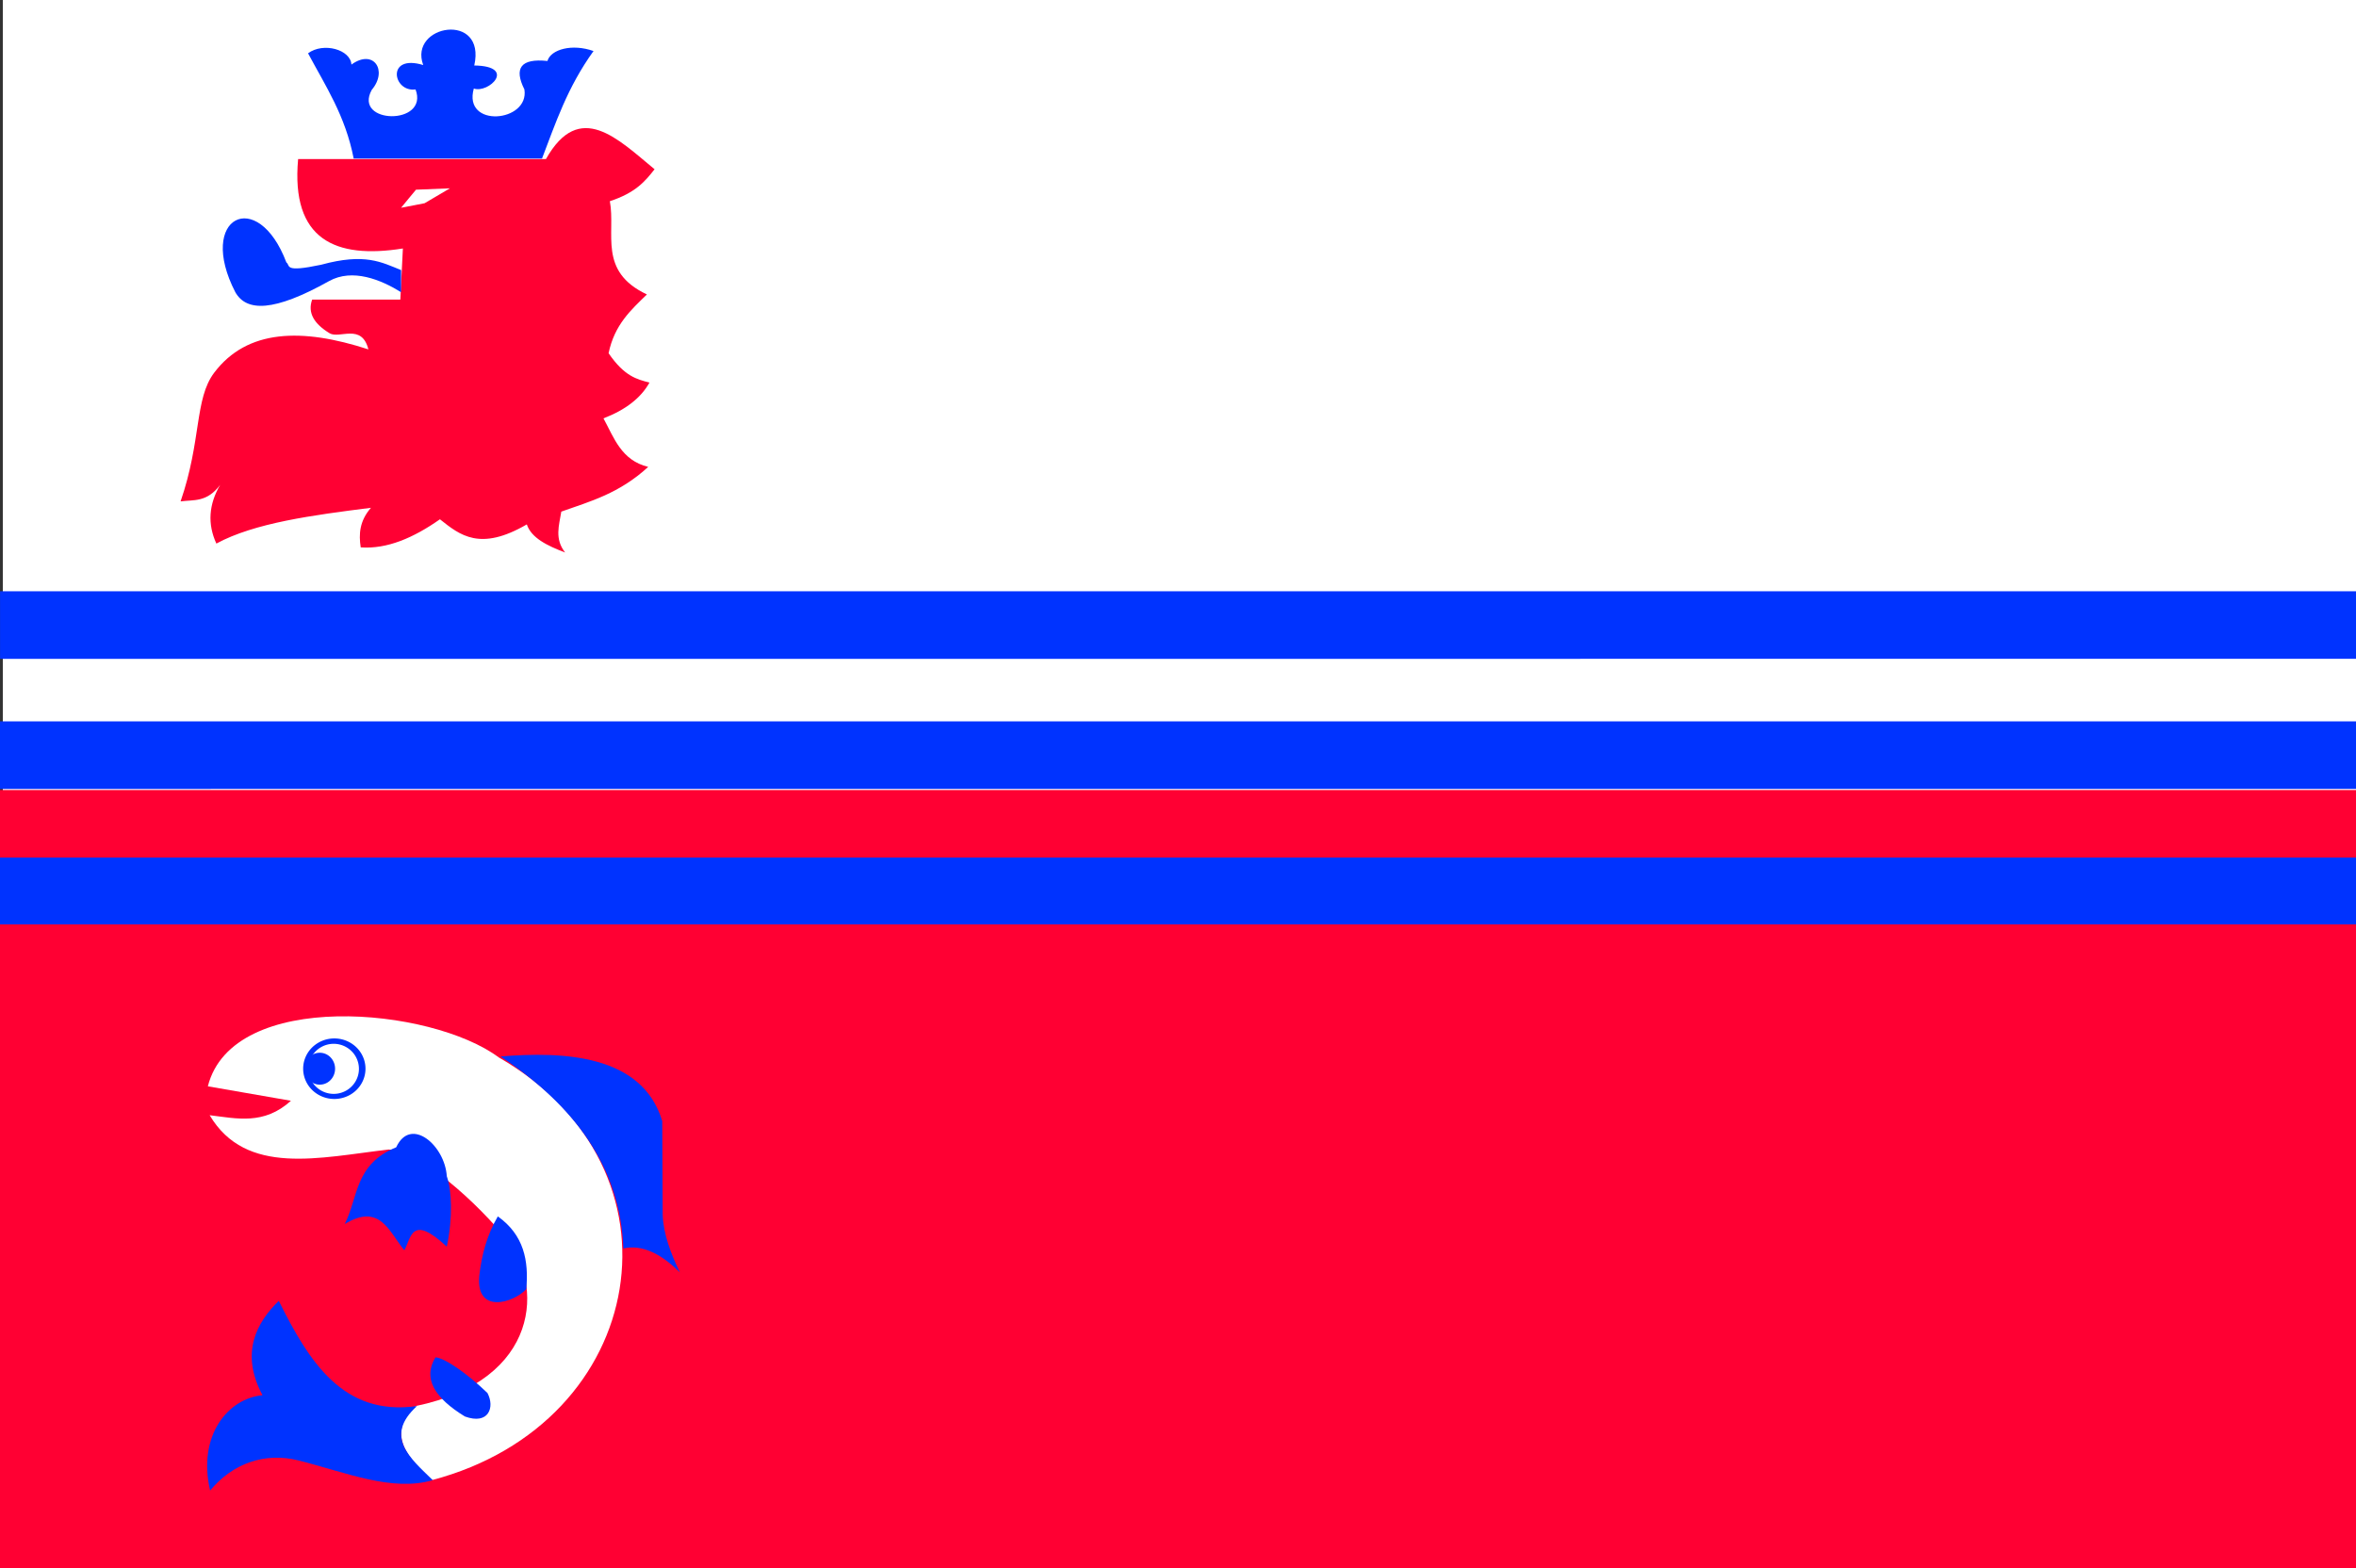 <svg height="217" width="326" xmlns="http://www.w3.org/2000/svg"><rect width="100%" height="100%" fill="#333333" stroke="none"/><path d="m.39-.476v218.967l326.86-.163v-218.804h-326.86z" fill="#fff"/><path d="m-.185 127.515v90.234l327.37-.067v-90.167h-327.37z" fill="#f03"/><path d="m-.493 118.575v9.351l327.987-.007v-9.344h-327.987z" fill="#03f"/><path d="m-.493 109.325v9.351l327.987-.007v-9.344h-327.987z" fill="#f03"/><path d="m-.493 99.825v9.351l327.987-.007v-9.344h-327.987z" fill="#03f"/><path d="m.007 81.825v9.351l327.987-.007v-9.344h-327.987z" fill="#03f"/><path d="m28.76 150.328 11.5 2c-3.75 3.399-7.5 2.45-11.25 2 5.027 8.489 15.249 5.848 24.75 4.75 3.62.153 10.463 5.446 16.1 12.089 5.495 6.475 4.96 19.831-12.35 23.411-3.8 3.417-1.684 6.833 2.25 10.25 30.065-7.913 36.113-43.089 9.25-58.5-9.334-6.968-36.831-9.504-40.25 4z" fill="#fff"/><g fill="#03f"><path d="m57.698 194.578c-10.253 1.434-14.935-6.165-19.125-14.562-3.086 3.012-5.371 7.217-2.25 13.062-4.696.413-9.032 5.502-7.25 13.188 3.107-3.749 7.563-5.346 12.244-4.164 6.547 1.652 12.896 4.375 18.569 2.727-3.148-3.064-6.796-6.055-2.188-10.25z"/><path d="m67.448 192.766c-2.713-2.613-5.842-4.822-7.188-4.938-1.798 2.904-.136 5.616 4.062 8.188 3.293 1.209 4.18-1.272 3.125-3.25z"/><path d="m68.885 168.328c-1.49 2.548-2.238 5.307-2.562 8.188-.541 5.391 4.733 3.804 6.5 1.875.354-3.91-.314-7.479-3.938-10.062z"/><path d="m54.823 158.766c-5.786 2.361-5.232 6.916-7.125 10.625 4.913-2.997 6.162 1.13 8.25 3.625.975-1.74.953-5.075 5.875-.5.849-4.001.701-7.736 0-9.75-.265-4.273-4.995-8.339-7-4z"/><path d="m69.26 146.203c10.093 6.717 16.559 15.185 17 26.562 2.604-.58 5.208.728 7.812 3.312-1.265-2.646-2.268-5.292-2.375-7.938l-.062-13c-2.77-9.247-13.772-9.648-22.375-8.938z"/><path d="m392.25 145.125a4.312 4.188 0 1 1 -8.625 0 4.312 4.188 0 1 1 8.625 0z" transform="translate(-341.677 2.766)"/></g><path d="m392.25 145.125a4.312 4.188 0 1 1 -8.625 0 4.312 4.188 0 1 1 8.625 0z" fill="#fff" transform="matrix(.81 0 0 .827 -268.057 27.892)"/><path d="m392.25 145.125a4.312 4.188 0 1 1 -8.625 0 4.312 4.188 0 1 1 8.625 0z" fill="#03f" transform="matrix(.49 0 0 .527 -145.837 71.41)"/><path d="m75.547 22.01h-34.295c-1.021 11.19 5.185 13.864 14.496 12.374l-.354 7.071h-12.198c-.676 1.868.311 3.38 2.4 4.655 1.371.837 4.454-1.433 5.378 2.239-9.223-3.008-16.783-2.801-21.334 3.224-2.743 3.632-1.741 9.38-4.652 17.812 1.827-.249 3.653.169 5.48-2.298-1.584 2.711-1.775 5.421-.53 8.132 5.304-2.868 13.321-3.926 21.39-4.95-1.588 1.827-1.697 3.653-1.414 5.48 3.653.257 7.307-1.324 10.96-3.889 2.786 2.22 5.555 4.466 12.021.707.62 1.87 2.819 2.951 5.303 3.889-1.495-1.886-.834-3.771-.53-5.657 4.007-1.421 8.014-2.503 12.021-6.187-3.717-.916-4.716-4.005-6.187-6.718 3.064-1.179 5.185-2.828 6.364-4.95-1.736-.458-3.462-.854-5.657-4.066.825-3.967 3.107-5.993 5.303-8.132-6.809-3.209-4.303-8.413-5.127-12.905 3.582-1.169 4.911-2.789 6.187-4.419-5.075-4.183-10.38-9.661-15.026-1.414z" fill="#f03"/><path d="m55.5 28.75c.188-.25 2.062-2.5 2.062-2.5l4.688-.188-3.5 2.062z" fill="#fff"/><g fill="#03f"><path d="m55.5 37.375c-2.697-1.078-4.991-2.402-11.059-.74-5.274 1.115-4.208.118-4.816-.322-3.98-10.523-12.438-6.29-7.062 4.125 1.557 2.73 5.341 2.723 12.952-1.529 3.264-1.823 7.217-.194 9.985 1.529z"/><path d="m48.938 21.938c-1.148-5.929-3.906-10.049-6.312-14.562 2.118-1.574 5.89-.513 6 1.562 3.056-2.23 5.084.816 2.812 3.5-2.619 4.776 7.963 4.956 6.062-.062-3.144.434-4.117-4.95 1.062-3.375-2.067-5.602 8.742-7.437 7.062.062 5.962.093 1.974 3.915-.062 3.187-1.556 5.524 7.722 4.692 7 .125-1.472-2.947-.507-4.323 3.188-3.937.464-1.61 3.416-2.425 6.375-1.375-3.644 5.074-5.237 9.961-7.125 14.875z"/></g></svg>